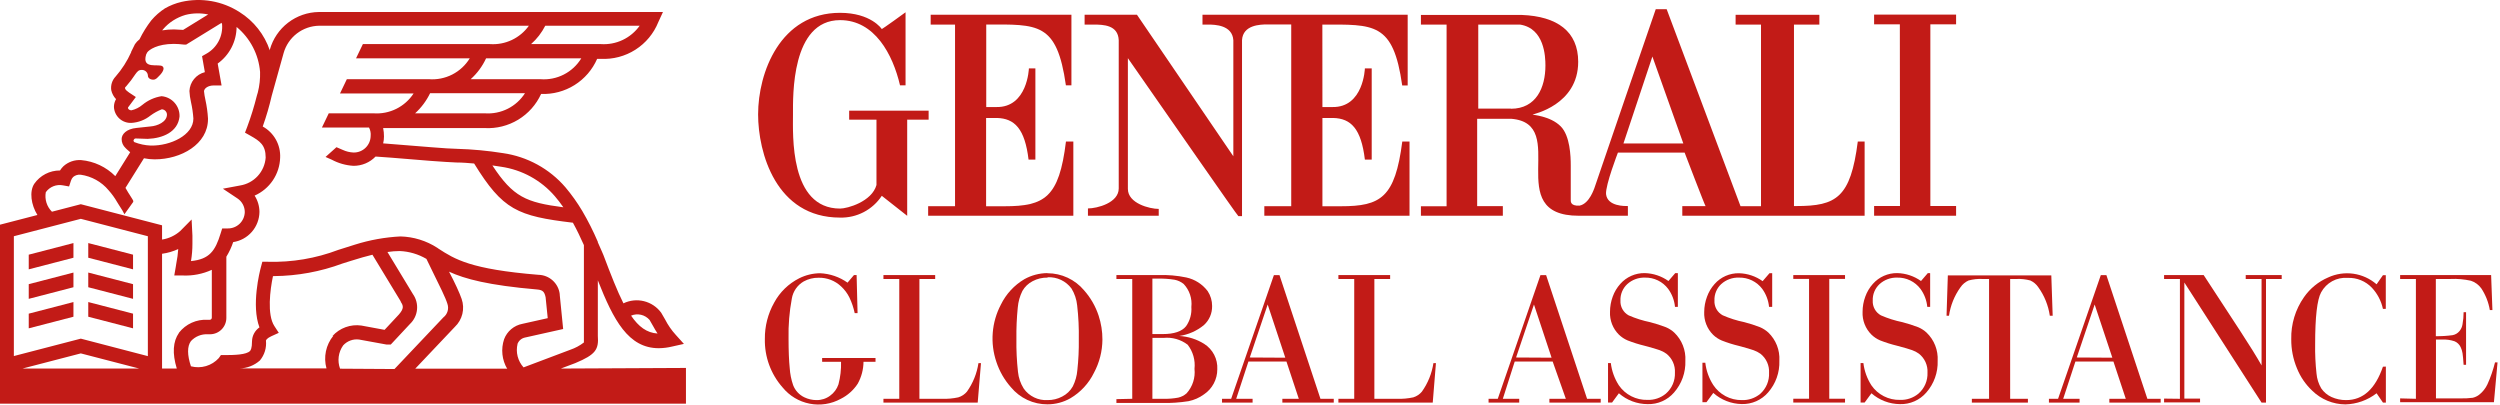 <svg width="309" height="50" viewBox="0 0 309 50" fill="none" xmlns="http://www.w3.org/2000/svg">
<path d="M121.899 13.231V3.028C128.286 3.028 130.631 2.708 131.745 10.547H132.428V1.822H115.031V3.037H118.043V25.485H114.719V26.666H132.665V17.493H131.753C130.91 24.43 129.104 25.493 124.16 25.493H121.882V14.581H123.207C125.417 14.632 126.674 15.923 127.13 19.729H127.974V8.455H127.172C127.172 8.455 127.012 13.307 123.139 13.231H121.899Z" fill="#C21B17"/>
<path d="M114.778 13.678H104.957V14.792H108.332V22.869C107.758 24.928 104.738 25.78 103.835 25.78C97.566 25.78 98.013 16.598 98.013 14.134C98.013 11.889 97.786 2.488 103.835 2.488C108.104 2.488 110.348 6.708 111.243 10.547H111.926C111.926 8.978 111.926 1.501 111.926 1.518C111.926 1.535 109.007 3.627 108.99 3.594C108.973 3.56 107.649 1.585 103.827 1.585C96.427 1.585 93.702 8.978 93.702 14.134C93.702 18.86 95.904 26.894 103.827 26.894C104.845 26.921 105.853 26.688 106.757 26.217C107.66 25.746 108.429 25.052 108.99 24.202C108.99 24.202 112.12 26.658 112.129 26.675V14.792H114.778V13.678Z" fill="#C21B17"/>
<path d="M229.623 17.493C228.737 24.43 226.974 25.468 222.03 25.468H221.735V3.037H224.873V1.83H214.521V3.037H217.66V25.485H215.128L206 1.138H204.65C204.65 1.138 197.056 23.215 197.056 23.282C197.056 23.215 196.483 25.181 195.225 25.417C194.061 25.476 194.145 24.869 194.145 24.658V20.438C194.145 19.316 194.061 16.784 192.905 15.619C191.606 14.311 189.379 14.21 189.429 14.159C189.48 14.109 195.065 12.995 195.065 7.636C195.065 3.881 192.458 2.016 188.096 1.847H175.626V3.037H178.798V25.493H175.626V26.666H185.751V25.476H182.578V14.683H186.797C194.129 15.282 185.54 26.683 195.149 26.666H201.207V25.468C200.87 25.468 198.676 25.535 198.507 23.991C198.423 22.869 199.975 18.86 199.975 18.86H208.219C208.219 18.86 210.75 25.476 210.809 25.476H207.932V26.666H230.467V17.493H229.623ZM186.746 13.425H182.713V3.037H187.868C190.897 3.501 191.015 6.995 191.015 8.1C191.015 10.792 189.893 13.442 186.746 13.442V13.425ZM200.659 17.729L204.236 6.986L208.058 17.729H200.659Z" fill="#C21B17"/>
<path d="M163.443 3.037C169.838 3.037 172.201 2.725 173.314 10.564H173.989V1.822H148.627V3.037H149.294C150.188 3.037 152.314 3.096 152.441 4.969V19.316L140.528 1.822H134.057V3.037H135.128C136.402 3.037 138.191 3.087 138.275 4.969V23.291C138.275 25.08 135.592 25.763 134.47 25.763V26.666H143.219V25.822C142.097 25.822 139.406 25.139 139.406 23.35V7.189C144.114 13.94 152.981 26.725 153.065 26.717H153.513V4.952C153.631 3.079 155.757 3.02 156.651 3.02H159.596V25.485H156.271V26.666H174.217V17.493H173.323C172.428 24.43 170.665 25.493 165.729 25.493H163.451V14.581H164.776C166.987 14.632 168.244 15.923 168.699 19.729H169.543V8.455H168.699C168.699 8.455 168.547 13.307 164.675 13.231H163.451L163.443 3.037Z" fill="#C21B17"/>
<path d="M241.773 3.011V1.805H231.64V3.011H234.821L234.838 25.459H231.64V26.666H241.773V25.459H238.592V3.011H241.773Z" fill="#C21B17"/>
<path d="M105.877 34L105.995 38.7H105.641C105.499 38.029 105.278 37.378 104.982 36.759C104.73 36.252 104.386 35.794 103.97 35.409C103.219 34.693 102.215 34.304 101.177 34.329C100.535 34.319 99.901 34.476 99.338 34.785C98.952 35.008 98.621 35.313 98.367 35.679C98.113 36.045 97.943 36.463 97.87 36.903C97.564 38.535 97.428 40.196 97.465 41.856C97.465 43.367 97.516 44.582 97.609 45.494C97.653 46.213 97.795 46.922 98.03 47.603C98.282 48.263 98.777 48.801 99.414 49.106C99.878 49.329 100.385 49.447 100.899 49.452C101.505 49.466 102.098 49.279 102.586 48.92C103.075 48.572 103.441 48.079 103.633 47.511C103.873 46.6 103.981 45.659 103.953 44.717H101.616V44.245H108.214V44.717H106.729C106.722 45.663 106.478 46.591 106.02 47.418C105.497 48.222 104.769 48.872 103.911 49.3C102.74 49.94 101.382 50.15 100.072 49.894C98.763 49.638 97.584 48.932 96.74 47.899C95.274 46.245 94.487 44.099 94.537 41.89C94.52 40.322 94.916 38.776 95.685 37.409C96.384 36.111 97.465 35.059 98.781 34.396C99.583 33.995 100.466 33.781 101.363 33.772C102.582 33.826 103.76 34.23 104.755 34.936L105.548 34H105.877Z" fill="#C21B17"/>
<path d="M111.15 49.291V34.481H109.193V34H115.588V34.481H113.639V49.291H116.415C117.095 49.318 117.775 49.258 118.44 49.114C118.863 48.989 119.24 48.739 119.52 48.397C120.26 47.354 120.746 46.151 120.937 44.886H121.249L120.844 49.764H109.193V49.291H111.15Z" fill="#C21B17"/>
<path d="M129.467 33.772C130.329 33.772 131.18 33.961 131.962 34.326C132.743 34.69 133.435 35.221 133.989 35.882C134.794 36.789 135.406 37.852 135.786 39.004C136.104 39.965 136.264 40.971 136.259 41.983C136.248 43.412 135.889 44.817 135.213 46.076C134.575 47.383 133.569 48.474 132.319 49.215C131.451 49.714 130.468 49.976 129.467 49.975C128.605 49.98 127.753 49.793 126.973 49.428C126.192 49.063 125.502 48.529 124.953 47.865C124.148 46.957 123.536 45.895 123.156 44.743C122.761 43.584 122.607 42.357 122.703 41.137C122.798 39.916 123.142 38.728 123.713 37.645C124.353 36.338 125.362 35.247 126.615 34.506C127.488 34.021 128.468 33.763 129.467 33.755V33.772ZM129.467 34.312C128.829 34.302 128.2 34.453 127.636 34.751C127.106 35.022 126.666 35.441 126.37 35.958C126.051 36.599 125.857 37.295 125.797 38.008C125.667 39.292 125.611 40.583 125.628 41.873C125.606 43.238 125.671 44.602 125.822 45.958C125.895 46.693 126.138 47.401 126.531 48.026C126.86 48.493 127.304 48.87 127.819 49.119C128.334 49.369 128.904 49.483 129.475 49.452C130.107 49.46 130.731 49.309 131.289 49.013C131.838 48.734 132.293 48.3 132.597 47.764C132.914 47.129 133.106 46.438 133.162 45.73C133.298 44.48 133.358 43.223 133.34 41.966C133.366 40.557 133.299 39.147 133.137 37.747C133.064 37.008 132.824 36.295 132.437 35.662C132.101 35.207 131.658 34.842 131.148 34.599C130.637 34.356 130.074 34.243 129.509 34.27" fill="#C21B17"/>
<path d="M139.946 49.291V34.481H137.988V34H143.152C144.318 33.957 145.485 34.056 146.628 34.295C147.682 34.523 148.619 35.122 149.269 35.983C149.63 36.528 149.821 37.169 149.817 37.823C149.826 38.269 149.739 38.712 149.562 39.121C149.384 39.53 149.12 39.896 148.788 40.194C147.917 40.905 146.871 41.366 145.759 41.527C146.848 41.587 147.904 41.921 148.83 42.498C149.357 42.83 149.785 43.297 150.072 43.85C150.358 44.404 150.491 45.023 150.458 45.646C150.46 46.257 150.31 46.86 150.023 47.4C149.736 47.94 149.321 48.402 148.813 48.743C148.244 49.16 147.59 49.448 146.898 49.587C145.804 49.759 144.697 49.832 143.59 49.806H137.988V49.334L139.946 49.291ZM142.435 41.291C143.017 41.291 143.447 41.291 143.717 41.291C145.126 41.291 146.088 40.962 146.603 40.312C147.085 39.62 147.314 38.782 147.252 37.941C147.309 37.428 147.254 36.909 147.091 36.419C146.928 35.93 146.66 35.481 146.307 35.105C145.978 34.835 145.587 34.652 145.168 34.574C144.476 34.464 143.776 34.419 143.076 34.439H142.435V41.291ZM142.435 49.291H143.827C144.429 49.306 145.031 49.258 145.624 49.148C146.009 49.061 146.366 48.878 146.662 48.616C147.029 48.209 147.306 47.728 147.474 47.206C147.643 46.684 147.699 46.132 147.64 45.587C147.757 44.522 147.455 43.453 146.797 42.608C145.942 41.955 144.871 41.653 143.801 41.764H142.443L142.435 49.291Z" fill="#C21B17"/>
<path d="M159.005 44.684H154.306L152.795 49.291H154.82V49.764H151.041V49.291H152.171L157.453 34.008H158.145L163.207 49.291H164.852V49.764H158.499V49.291H160.532L159.005 44.684ZM158.862 44.211L156.685 37.637L154.474 44.186L158.862 44.211Z" fill="#C21B17"/>
<path d="M167.383 49.291V34.481H165.426V34H171.821V34.481H169.872V49.291H172.648C173.33 49.317 174.013 49.258 174.681 49.114C175.101 48.986 175.474 48.737 175.753 48.397C176.493 47.354 176.979 46.151 177.17 44.886H177.482L177.086 49.764H165.426V49.291H167.383Z" fill="#C21B17"/>
<path d="M191.91 44.684H187.219L185.751 49.291H187.776V49.764H183.987V49.291H185.126L190.399 34.008H191.1L196.162 49.291H197.849V49.764H191.505V49.291H193.538L191.91 44.684ZM191.775 44.211L189.598 37.637L187.387 44.186L191.775 44.211Z" fill="#C21B17"/>
<path d="M207.383 33.764V37.932H207.029C206.955 37.127 206.663 36.357 206.185 35.704C205.852 35.261 205.418 34.903 204.92 34.661C204.421 34.419 203.871 34.299 203.317 34.312C202.512 34.287 201.729 34.574 201.131 35.114C200.852 35.372 200.632 35.687 200.487 36.038C200.341 36.389 200.273 36.768 200.288 37.148C200.266 37.517 200.35 37.886 200.529 38.21C200.708 38.534 200.976 38.801 201.3 38.979C202.157 39.354 203.05 39.636 203.966 39.823C204.627 39.994 205.278 40.203 205.915 40.447C206.291 40.607 206.636 40.829 206.936 41.105C207.404 41.552 207.769 42.095 208.006 42.697C208.244 43.299 208.348 43.945 208.311 44.591C208.362 46.03 207.861 47.433 206.911 48.515C206.509 48.981 206.008 49.352 205.444 49.6C204.881 49.848 204.269 49.968 203.654 49.95C202.344 49.948 201.079 49.471 200.094 48.608L199.25 49.755H198.752V44.878H199.098C199.216 45.855 199.554 46.792 200.085 47.62C200.478 48.194 201.008 48.659 201.627 48.974C202.246 49.29 202.934 49.445 203.629 49.426C204.454 49.457 205.261 49.183 205.898 48.658C206.269 48.337 206.562 47.937 206.757 47.487C206.951 47.037 207.041 46.549 207.021 46.059C207.046 45.611 206.963 45.164 206.777 44.755C206.592 44.347 206.311 43.989 205.957 43.713C205.699 43.527 205.415 43.379 205.114 43.274C204.785 43.156 204.169 42.971 203.266 42.734C202.554 42.563 201.855 42.343 201.174 42.076C200.772 41.906 200.406 41.663 200.094 41.359C199.724 40.992 199.436 40.551 199.247 40.066C199.058 39.58 198.973 39.06 198.997 38.54C198.997 37.898 199.111 37.26 199.334 36.658C199.542 36.079 199.86 35.546 200.271 35.088C200.648 34.661 201.114 34.321 201.635 34.091C202.156 33.861 202.722 33.746 203.291 33.755C204.343 33.782 205.362 34.123 206.219 34.734L207.063 33.755L207.383 33.764Z" fill="#C21B17"/>
<path d="M219.043 33.763V37.932H218.655C218.577 37.128 218.286 36.359 217.812 35.704C217.479 35.261 217.045 34.903 216.546 34.661C216.047 34.419 215.497 34.299 214.943 34.312C214.137 34.282 213.35 34.566 212.749 35.105C212.47 35.363 212.25 35.679 212.105 36.03C211.959 36.381 211.891 36.759 211.906 37.139C211.884 37.51 211.968 37.879 212.149 38.204C212.33 38.528 212.6 38.794 212.926 38.97C213.78 39.346 214.671 39.629 215.584 39.814C216.246 39.983 216.897 40.192 217.533 40.439C217.91 40.6 218.258 40.823 218.562 41.097C219.028 41.545 219.392 42.088 219.628 42.69C219.864 43.291 219.967 43.937 219.929 44.582C219.983 46.02 219.485 47.424 218.537 48.507C218.135 48.972 217.634 49.343 217.07 49.591C216.507 49.839 215.896 49.958 215.28 49.941C213.981 49.92 212.732 49.431 211.762 48.566L210.918 49.713H210.421V44.836H210.775C210.887 45.813 211.222 46.751 211.754 47.578C212.137 48.161 212.661 48.639 213.278 48.966C213.894 49.293 214.583 49.46 215.28 49.452C216.108 49.484 216.919 49.211 217.558 48.684C217.925 48.359 218.213 47.956 218.403 47.505C218.593 47.053 218.679 46.565 218.655 46.076C218.68 45.629 218.598 45.183 218.414 44.774C218.23 44.366 217.951 44.008 217.601 43.73C217.341 43.545 217.057 43.397 216.757 43.291C216.428 43.173 215.812 42.987 214.918 42.751C214.205 42.581 213.506 42.361 212.825 42.093C212.42 41.925 212.051 41.682 211.737 41.376C211.367 41.008 211.079 40.568 210.89 40.082C210.701 39.597 210.616 39.077 210.64 38.557C210.643 37.914 210.76 37.277 210.986 36.675C211.194 36.096 211.512 35.563 211.922 35.105C212.298 34.678 212.762 34.337 213.282 34.107C213.802 33.877 214.366 33.762 214.934 33.772C215.986 33.798 217.006 34.139 217.862 34.751L218.706 33.772L219.043 33.763Z" fill="#C21B17"/>
<path d="M223.599 49.283V34.472H221.65V34H228.046V34.472H226.097V49.283H228.046V49.755H221.65V49.283H223.599Z" fill="#C21B17"/>
<path d="M238.567 33.764V37.932H238.212C238.138 37.127 237.846 36.357 237.369 35.704C237.036 35.261 236.602 34.903 236.103 34.661C235.604 34.419 235.054 34.299 234.5 34.312C233.695 34.287 232.912 34.574 232.315 35.114C232.036 35.372 231.816 35.687 231.67 36.038C231.524 36.389 231.457 36.768 231.471 37.148C231.449 37.517 231.533 37.886 231.712 38.21C231.891 38.534 232.159 38.801 232.483 38.979C233.34 39.354 234.234 39.636 235.15 39.823C235.81 39.994 236.461 40.203 237.099 40.447C237.474 40.607 237.819 40.829 238.119 41.105C238.587 41.552 238.952 42.095 239.19 42.697C239.427 43.299 239.531 43.945 239.495 44.591C239.545 46.03 239.044 47.433 238.094 48.515C237.692 48.981 237.191 49.352 236.628 49.6C236.064 49.848 235.453 49.968 234.837 49.95C233.539 49.94 232.288 49.463 231.311 48.608L230.467 49.755H229.969V44.878H230.315C230.433 45.855 230.771 46.792 231.302 47.62C231.695 48.194 232.225 48.659 232.844 48.974C233.463 49.29 234.151 49.445 234.846 49.426C235.671 49.457 236.478 49.183 237.115 48.658C237.486 48.337 237.779 47.937 237.974 47.487C238.168 47.037 238.258 46.549 238.238 46.059C238.263 45.611 238.18 45.164 237.994 44.755C237.809 44.347 237.528 43.989 237.174 43.713C236.916 43.527 236.632 43.379 236.331 43.274C236.002 43.156 235.386 42.971 234.483 42.734C233.771 42.563 233.072 42.343 232.391 42.076C231.989 41.906 231.623 41.663 231.311 41.359C230.941 40.992 230.653 40.551 230.464 40.066C230.275 39.58 230.19 39.06 230.214 38.54C230.214 37.898 230.328 37.26 230.551 36.658C230.759 36.079 231.077 35.546 231.488 35.088C231.865 34.661 232.331 34.321 232.852 34.091C233.374 33.861 233.939 33.746 234.508 33.755C235.56 33.782 236.579 34.123 237.436 34.734L238.28 33.755L238.567 33.764Z" fill="#C21B17"/>
<path d="M245.848 49.291V34.481H245.004C244.435 34.454 243.866 34.517 243.317 34.666C242.91 34.848 242.562 35.141 242.313 35.51C241.565 36.55 241.079 37.754 240.895 39.021H240.592L240.752 34.042H253.542L253.711 39.021H253.357C253.173 37.754 252.687 36.55 251.939 35.51C251.693 35.141 251.348 34.849 250.944 34.666C250.394 34.518 249.825 34.456 249.256 34.481H248.455V49.291H250.649V49.764H243.722V49.291H245.848Z" fill="#C21B17"/>
<path d="M261.22 44.684H256.521L255.011 49.291H257.035V49.764H253.247V49.291H254.378L259.659 34.008H260.351L265.413 49.291H267.059V49.764H260.714V49.291H262.747L261.22 44.684ZM261.085 44.211L258.9 37.637L256.69 44.186L261.085 44.211Z" fill="#C21B17"/>
<path d="M269.438 49.291V34.481H267.48V34H272.374L276.913 40.945C278.038 42.667 278.91 44.073 279.529 45.165V34.481H277.571V34H282.018V34.481H280.077V49.764H279.529L269.986 34.92V49.266H271.927V49.739H267.48V49.266L269.438 49.291Z" fill="#C21B17"/>
<path d="M294.893 45.308V49.764H294.538L293.745 48.608C292.637 49.467 291.283 49.949 289.881 49.983C288.353 49.97 286.889 49.365 285.797 48.295C284.974 47.524 284.33 46.582 283.908 45.536C283.429 44.392 283.188 43.163 283.199 41.924C283.158 40.067 283.71 38.246 284.777 36.725C285.523 35.653 286.554 34.811 287.755 34.295C288.728 33.843 289.812 33.683 290.875 33.832C291.937 33.982 292.934 34.436 293.745 35.139L294.53 34.017H294.884V38.177H294.53C294.321 37.201 293.852 36.3 293.171 35.569C292.788 35.164 292.323 34.845 291.806 34.634C291.29 34.422 290.734 34.324 290.176 34.346C289.512 34.293 288.848 34.435 288.263 34.754C287.679 35.074 287.2 35.556 286.886 36.143C286.396 37.043 286.152 39.178 286.152 42.548C286.132 43.76 286.188 44.972 286.321 46.177C286.377 46.821 286.576 47.443 286.903 48C287.221 48.468 287.661 48.839 288.177 49.072C288.744 49.328 289.36 49.458 289.982 49.452C292.075 49.452 293.585 48.076 294.53 45.325L294.893 45.308Z" fill="#C21B17"/>
<path d="M298.605 49.291V34.481H296.656V34H307.903L308.063 38.321H307.742C307.581 37.358 307.218 36.441 306.679 35.629C306.361 35.194 305.916 34.87 305.405 34.7C304.575 34.514 303.724 34.44 302.874 34.481H301.069V41.553C301.763 41.561 302.456 41.519 303.144 41.426C303.475 41.364 303.774 41.188 303.988 40.928C304.189 40.687 304.32 40.395 304.367 40.084C304.457 39.591 304.502 39.092 304.502 38.591H304.806V45.089H304.502C304.452 44.371 304.41 43.89 304.367 43.646C304.325 43.385 304.245 43.132 304.131 42.895C303.977 42.568 303.706 42.312 303.372 42.177C302.877 42.013 302.357 41.941 301.836 41.966H301.085V49.241H304.064C304.588 49.258 305.113 49.232 305.633 49.165C305.914 49.098 306.178 48.975 306.409 48.802C306.852 48.456 307.208 48.011 307.447 47.502C307.841 46.63 308.154 45.723 308.384 44.793H308.696L308.249 49.713H296.656V49.241L298.605 49.291Z" fill="#C21B17"/>
<path d="M69.319 45.553L71.108 44.878C73.639 43.823 74.018 43.19 73.892 41.502V34.65C75.832 39.578 77.663 43.038 81.426 43.038C81.978 43.033 82.527 42.965 83.063 42.835L84.531 42.506L83.527 41.392C83.006 40.821 82.563 40.182 82.211 39.494C82.059 39.232 81.907 38.97 81.722 38.65C81.202 37.942 80.45 37.438 79.598 37.227C78.745 37.016 77.846 37.11 77.056 37.493C76.288 35.966 75.512 33.983 74.584 31.527L74.381 31.055C74.221 30.692 74.061 30.32 73.892 29.949V29.89C73.332 28.579 72.69 27.305 71.968 26.075C71.354 25.044 70.657 24.065 69.884 23.147C67.909 20.854 65.169 19.355 62.173 18.927C60.294 18.627 58.397 18.449 56.495 18.396L55.212 18.337C54.368 18.286 52.495 18.134 50.732 17.991C49.534 17.89 48.311 17.788 47.357 17.721C47.425 17.445 47.459 17.161 47.459 16.877C47.462 16.525 47.428 16.175 47.357 15.83H59.912C61.363 15.909 62.804 15.548 64.047 14.796C65.29 14.043 66.278 12.933 66.881 11.611C68.338 11.67 69.779 11.287 71.015 10.513C72.251 9.739 73.224 8.61 73.808 7.273H74.255C75.766 7.352 77.263 6.957 78.538 6.143C79.814 5.329 80.803 4.137 81.367 2.733L81.941 1.484H39.418C38.04 1.5 36.705 1.961 35.611 2.8C34.518 3.638 33.725 4.808 33.352 6.134V6.235C32.688 4.269 31.364 2.593 29.606 1.492C28.552 0.816 27.375 0.357 26.142 0.141C24.909 -0.075 23.646 -0.043 22.426 0.235C21.71 0.402 21.022 0.672 20.384 1.037C19.752 1.447 19.184 1.947 18.697 2.522C18.135 3.25 17.649 4.034 17.245 4.86C17.027 5.028 16.836 5.231 16.68 5.459L16.208 6.412V6.463C15.719 7.555 15.071 8.567 14.284 9.467C14.073 9.69 13.915 9.957 13.823 10.25C13.731 10.542 13.707 10.852 13.752 11.155C13.845 11.568 14.049 11.948 14.343 12.252V12.252C14.172 12.544 14.082 12.876 14.082 13.214C14.093 13.488 14.159 13.757 14.276 14.005C14.393 14.253 14.557 14.475 14.761 14.659C14.964 14.843 15.202 14.984 15.461 15.075C15.719 15.166 15.993 15.205 16.267 15.189C17.121 15.133 17.937 14.814 18.604 14.278C19.033 13.963 19.501 13.705 19.996 13.51C20.164 13.516 20.323 13.585 20.442 13.704C20.561 13.823 20.631 13.983 20.637 14.151C20.637 15.071 19.448 15.569 18.604 15.628L16.874 15.813C15.626 15.932 15.035 16.59 15.035 17.181C15.032 17.39 15.073 17.597 15.156 17.789C15.239 17.981 15.362 18.153 15.516 18.295L15.651 18.43L16.09 18.818L14.25 21.771C13.121 20.634 11.627 19.932 10.032 19.788C9.634 19.761 9.234 19.814 8.857 19.944C8.48 20.075 8.134 20.28 7.838 20.548C7.677 20.705 7.535 20.88 7.416 21.071C6.792 21.067 6.177 21.214 5.623 21.501C5.069 21.788 4.592 22.205 4.235 22.717C3.611 23.67 3.839 25.316 4.624 26.573L0 27.772V49.891H84.784V45.477L69.319 45.553ZM80.287 39.544C80.448 39.814 80.599 40.067 80.734 40.321C80.869 40.574 81.072 40.92 81.274 41.224C79.941 41.139 78.929 40.38 78.001 39.013C78.389 38.849 78.82 38.812 79.23 38.907C79.641 39.003 80.011 39.226 80.287 39.544V39.544ZM61.92 20.607C64.511 20.977 66.879 22.275 68.585 24.261C68.939 24.683 69.285 25.105 69.631 25.62C65.025 25.02 63.422 24.354 60.857 20.447C61.194 20.489 61.548 20.539 61.92 20.607V20.607ZM59.937 14.008H51.306C52.077 13.303 52.707 12.458 53.162 11.518H64.889C64.364 12.34 63.627 13.005 62.755 13.443C61.883 13.881 60.91 14.076 59.937 14.008V14.008ZM66.813 9.788H58.174C58.98 9.068 59.629 8.188 60.08 7.206H71.85C71.328 8.063 70.579 8.758 69.685 9.214C68.791 9.67 67.788 9.869 66.788 9.788H66.813ZM67.37 3.18H79.064C78.523 3.938 77.797 4.545 76.955 4.943C76.113 5.34 75.183 5.515 74.255 5.45H65.64C66.362 4.81 66.957 4.04 67.395 3.18H67.37ZM20.148 3.627C20.509 3.201 20.933 2.831 21.405 2.53C21.871 2.234 22.377 2.004 22.907 1.847C23.832 1.61 24.799 1.59 25.733 1.788L22.637 3.695C22.249 3.695 21.869 3.636 21.506 3.636C21.017 3.634 20.529 3.674 20.047 3.754L20.148 3.627V3.627ZM16.52 17.332C16.529 17.276 16.556 17.224 16.597 17.184C16.638 17.145 16.691 17.12 16.748 17.113L18.258 17.164C20.105 17.096 21.979 16.32 22.189 14.421C22.216 13.795 22 13.182 21.587 12.711C21.174 12.239 20.595 11.945 19.971 11.889C19.102 12.025 18.286 12.393 17.608 12.953C17.214 13.287 16.745 13.522 16.241 13.636C16.005 13.636 15.819 13.476 15.819 13.349C15.815 13.33 15.815 13.31 15.819 13.29L16.79 11.991L15.946 11.434C15.769 11.316 15.491 11.096 15.457 10.936C15.423 10.775 15.558 10.716 15.592 10.674C16.006 10.201 16.387 9.699 16.731 9.172C16.984 8.834 17.119 8.64 17.532 8.64C17.728 8.638 17.916 8.713 18.057 8.849C18.197 8.985 18.279 9.171 18.283 9.366C18.283 9.636 18.57 9.847 18.933 9.847C19.296 9.847 19.456 9.585 19.684 9.366C19.684 9.366 20.527 8.581 20.089 8.201C19.65 7.822 17.482 8.649 18.064 6.733L18.207 6.463C18.427 6.159 19.431 5.425 21.489 5.425C21.898 5.429 22.307 5.457 22.713 5.509H23.016L27.395 2.817C27.395 2.91 27.446 2.978 27.446 2.978C27.512 3.711 27.364 4.447 27.019 5.097C26.675 5.747 26.149 6.283 25.505 6.64L24.974 6.944L25.32 8.919C24.794 9.052 24.326 9.35 23.983 9.769C23.639 10.188 23.44 10.707 23.413 11.248C23.436 11.711 23.501 12.172 23.607 12.623C23.758 13.293 23.857 13.973 23.902 14.657C23.902 16.708 21.067 18.033 18.68 17.991H18.612C17.927 17.962 17.251 17.819 16.613 17.569C16.573 17.539 16.541 17.499 16.522 17.453C16.503 17.407 16.496 17.357 16.503 17.307L16.52 17.332ZM5.661 23.755C5.897 23.424 6.223 23.169 6.6 23.019C6.977 22.87 7.389 22.832 7.787 22.911L8.538 23.046L8.775 22.32C8.828 22.152 8.92 21.998 9.045 21.873C9.172 21.767 9.318 21.689 9.476 21.641C9.634 21.593 9.8 21.577 9.964 21.594C11.317 21.782 12.55 22.468 13.423 23.518C13.825 23.966 14.179 24.456 14.478 24.978L14.672 25.291L14.849 25.569C15.048 25.86 15.225 26.165 15.381 26.48L16.469 24.953C16.469 24.953 16.469 24.886 16.469 24.826C16.469 24.767 16.191 24.345 16.081 24.168C16.05 24.125 16.022 24.08 15.997 24.033V24.033L15.87 23.839C15.752 23.645 15.583 23.375 15.507 23.223L17.794 19.561C18.219 19.648 18.651 19.693 19.085 19.695H19.144C22.367 19.695 25.708 17.83 25.708 14.716V14.64C25.661 13.863 25.553 13.089 25.387 12.328C25.307 11.986 25.251 11.64 25.218 11.29C25.218 10.944 25.699 10.564 26.391 10.564H27.387L26.906 7.855C27.624 7.339 28.21 6.66 28.616 5.874C29.022 5.088 29.237 4.217 29.243 3.332C30.074 4.018 30.759 4.863 31.257 5.819C31.756 6.774 32.058 7.819 32.145 8.893C32.171 9.746 32.078 10.598 31.867 11.425L31.749 11.822C31.423 13.135 31.023 14.428 30.551 15.695L30.281 16.396L30.939 16.767C32.12 17.434 32.837 17.923 32.837 19.476C32.777 20.326 32.43 21.129 31.854 21.756C31.278 22.383 30.506 22.796 29.665 22.928L27.547 23.324L29.344 24.523C29.624 24.707 29.853 24.957 30.012 25.252C30.171 25.546 30.255 25.876 30.255 26.21C30.242 26.76 30.012 27.281 29.615 27.661C29.218 28.04 28.687 28.247 28.138 28.236H27.463L27.269 28.852C26.61 30.995 25.902 32.042 23.607 32.27C23.726 31.556 23.785 30.833 23.784 30.109C23.784 29.898 23.784 29.316 23.784 29.13L23.683 27.13L22.274 28.556C21.641 29.115 20.863 29.481 20.03 29.611V27.848L9.989 25.24L6.421 26.168C6.107 25.858 5.874 25.476 5.742 25.056C5.61 24.635 5.582 24.188 5.661 23.755V23.755ZM2.776 45.553L9.989 43.679L17.212 45.553H2.776ZM18.275 44.017L9.989 41.856L1.713 44.008V29.198L9.989 27.046L18.275 29.198V44.017ZM22.122 41.139C21.371 42.211 21.278 43.671 21.852 45.553H20.03V31.367C20.721 31.272 21.395 31.076 22.029 30.784C21.99 31.377 21.911 31.966 21.793 32.548L21.717 33.029L21.54 34.05H22.578C23.817 34.107 25.052 33.867 26.18 33.35V39.257C26.181 39.292 26.176 39.326 26.164 39.358C26.151 39.39 26.133 39.42 26.11 39.445C26.086 39.47 26.058 39.49 26.027 39.504C25.995 39.518 25.962 39.526 25.927 39.527H25.657C24.983 39.487 24.309 39.611 23.693 39.889C23.077 40.166 22.538 40.59 22.122 41.122V41.139ZM41.198 41.502C40.745 42.057 40.431 42.714 40.284 43.416C40.137 44.118 40.161 44.845 40.355 45.536H29.597C30.532 45.522 31.431 45.171 32.128 44.549C32.408 44.21 32.618 43.82 32.746 43.4C32.873 42.979 32.916 42.538 32.871 42.101C32.871 42.042 33.006 41.797 33.529 41.561L34.457 41.139L33.909 40.295C32.989 38.886 33.386 35.797 33.74 34.126H33.883C36.764 34.102 39.619 33.576 42.32 32.574C42.97 32.371 43.645 32.152 44.345 31.949C44.345 31.949 45.088 31.713 46.033 31.485L49.534 37.257V37.308C49.88 37.806 49.931 38.152 49.298 38.877L47.535 40.768L44.657 40.236C44.002 40.144 43.333 40.214 42.711 40.441C42.089 40.667 41.531 41.043 41.089 41.536L41.198 41.502ZM42.033 45.57C41.857 45.096 41.799 44.585 41.865 44.084C41.932 43.582 42.12 43.104 42.413 42.692C42.658 42.421 42.965 42.214 43.307 42.088C43.649 41.961 44.017 41.919 44.379 41.966L47.754 42.582H47.838H48.302L50.665 40.05C51.163 39.582 51.475 38.949 51.543 38.268C51.612 37.587 51.431 36.904 51.036 36.346L47.889 31.147C48.394 31.071 48.905 31.032 49.416 31.029V31.029C50.575 31.079 51.705 31.413 52.706 32C52.934 32.489 53.255 33.139 53.609 33.856C54.276 35.198 55.102 36.869 55.297 37.544C55.403 37.842 55.412 38.166 55.322 38.469C55.233 38.773 55.05 39.039 54.799 39.232L48.758 45.612L42.033 45.57ZM62.628 45.57H51.323L56.216 40.405C56.674 39.972 56.997 39.416 57.147 38.804C57.297 38.191 57.266 37.549 57.06 36.953C56.824 36.253 56.216 34.92 55.499 33.578C57.448 34.481 60.393 35.266 66.383 35.78C67.109 35.839 67.294 36.084 67.438 36.742L67.699 39.325L64.569 40.025C64.061 40.121 63.586 40.346 63.19 40.678C62.794 41.011 62.49 41.44 62.308 41.924C62.104 42.528 62.034 43.168 62.101 43.802C62.167 44.436 62.371 45.047 62.696 45.595L62.628 45.57ZM63.945 42.557C64.017 42.341 64.146 42.149 64.318 42.001C64.49 41.852 64.699 41.753 64.923 41.713L69.606 40.667L69.184 36.447V36.354C69.107 35.704 68.796 35.104 68.311 34.665C67.826 34.226 67.198 33.978 66.543 33.966C58.157 33.282 56.216 32.042 54.183 30.725L54.056 30.633C52.696 29.752 51.12 29.265 49.5 29.223C47.589 29.32 45.698 29.66 43.873 30.236L41.814 30.886C39.039 31.94 36.083 32.439 33.115 32.354H32.424L32.246 33.029C32.103 33.544 31.04 37.755 32.069 40.464C31.795 40.654 31.569 40.906 31.409 41.199C31.249 41.492 31.16 41.818 31.15 42.152C31.15 43.08 30.973 43.308 30.897 43.384C30.458 43.84 28.998 43.89 27.766 43.89H27.302L27.041 44.262C26.614 44.729 26.068 45.071 25.461 45.249C24.854 45.428 24.21 45.437 23.599 45.274C23.134 43.873 23.126 42.802 23.599 42.16C23.863 41.873 24.188 41.649 24.55 41.503C24.912 41.357 25.301 41.293 25.691 41.316H25.961C26.496 41.314 27.009 41.1 27.387 40.72C27.765 40.341 27.977 39.827 27.977 39.291V31.73C28.326 31.162 28.61 30.556 28.821 29.924C29.717 29.788 30.535 29.338 31.13 28.655C31.724 27.972 32.058 27.099 32.069 26.194C32.065 25.478 31.858 24.778 31.47 24.177C32.385 23.774 33.167 23.12 33.725 22.291C34.283 21.462 34.596 20.492 34.626 19.493C34.664 18.713 34.483 17.938 34.102 17.256C33.722 16.574 33.158 16.013 32.474 15.636C32.919 14.387 33.291 13.114 33.588 11.822L35.056 6.556C35.328 5.596 35.901 4.75 36.691 4.142C37.482 3.534 38.447 3.197 39.443 3.18H65.37C64.829 3.939 64.101 4.546 63.258 4.944C62.414 5.341 61.483 5.516 60.553 5.45H44.852L44.008 7.206H58.064C57.541 8.061 56.791 8.756 55.897 9.212C55.004 9.667 54.002 9.867 53.002 9.788H42.869L42.025 11.552H51.12C50.591 12.364 49.854 13.019 48.986 13.451C48.119 13.883 47.151 14.075 46.184 14.008H40.633L39.789 15.763H45.611C45.781 16.084 45.851 16.448 45.813 16.809C45.809 17.083 45.751 17.352 45.642 17.603C45.533 17.854 45.375 18.081 45.179 18.27C44.982 18.46 44.75 18.609 44.495 18.709C44.241 18.809 43.969 18.857 43.696 18.852C43.231 18.832 42.775 18.72 42.354 18.523C42.101 18.404 41.839 18.295 41.586 18.193L40.236 19.4L40.987 19.729C41.823 20.18 42.748 20.442 43.696 20.497C44.204 20.499 44.707 20.399 45.175 20.202C45.644 20.004 46.067 19.715 46.421 19.349C47.425 19.409 49.036 19.544 50.589 19.67C52.453 19.822 54.217 19.974 55.128 20.016L56.41 20.084C57.187 20.084 57.895 20.151 58.604 20.21C62.139 25.949 63.953 26.708 70.812 27.527C71.302 28.413 71.749 29.35 72.171 30.295V41.544C72.171 42.059 72.171 42.236 72.171 42.329C71.662 42.721 71.091 43.026 70.483 43.232L64.712 45.409C64.362 45.023 64.111 44.556 63.981 44.05C63.852 43.544 63.848 43.014 63.97 42.506" fill="#C21B17"/>
<path d="M16.444 31.477L10.909 30.042V31.856L16.444 33.291V31.477Z" fill="#C21B17"/>
<path d="M3.552 33.291L9.078 31.856V30.042L3.552 31.477V33.291Z" fill="#C21B17"/>
<path d="M3.552 36.937L9.078 35.502V33.688L3.552 35.122V36.937Z" fill="#C21B17"/>
<path d="M16.444 35.122L10.909 33.688V35.502L16.444 36.937V35.122Z" fill="#C21B17"/>
<path d="M16.444 38.768L10.909 37.333V39.148L16.444 40.582V38.768Z" fill="#C21B17"/>
<path d="M3.552 40.582L9.078 39.148V37.333L3.552 38.768V40.582Z" fill="#C21B17"/>
</svg>
